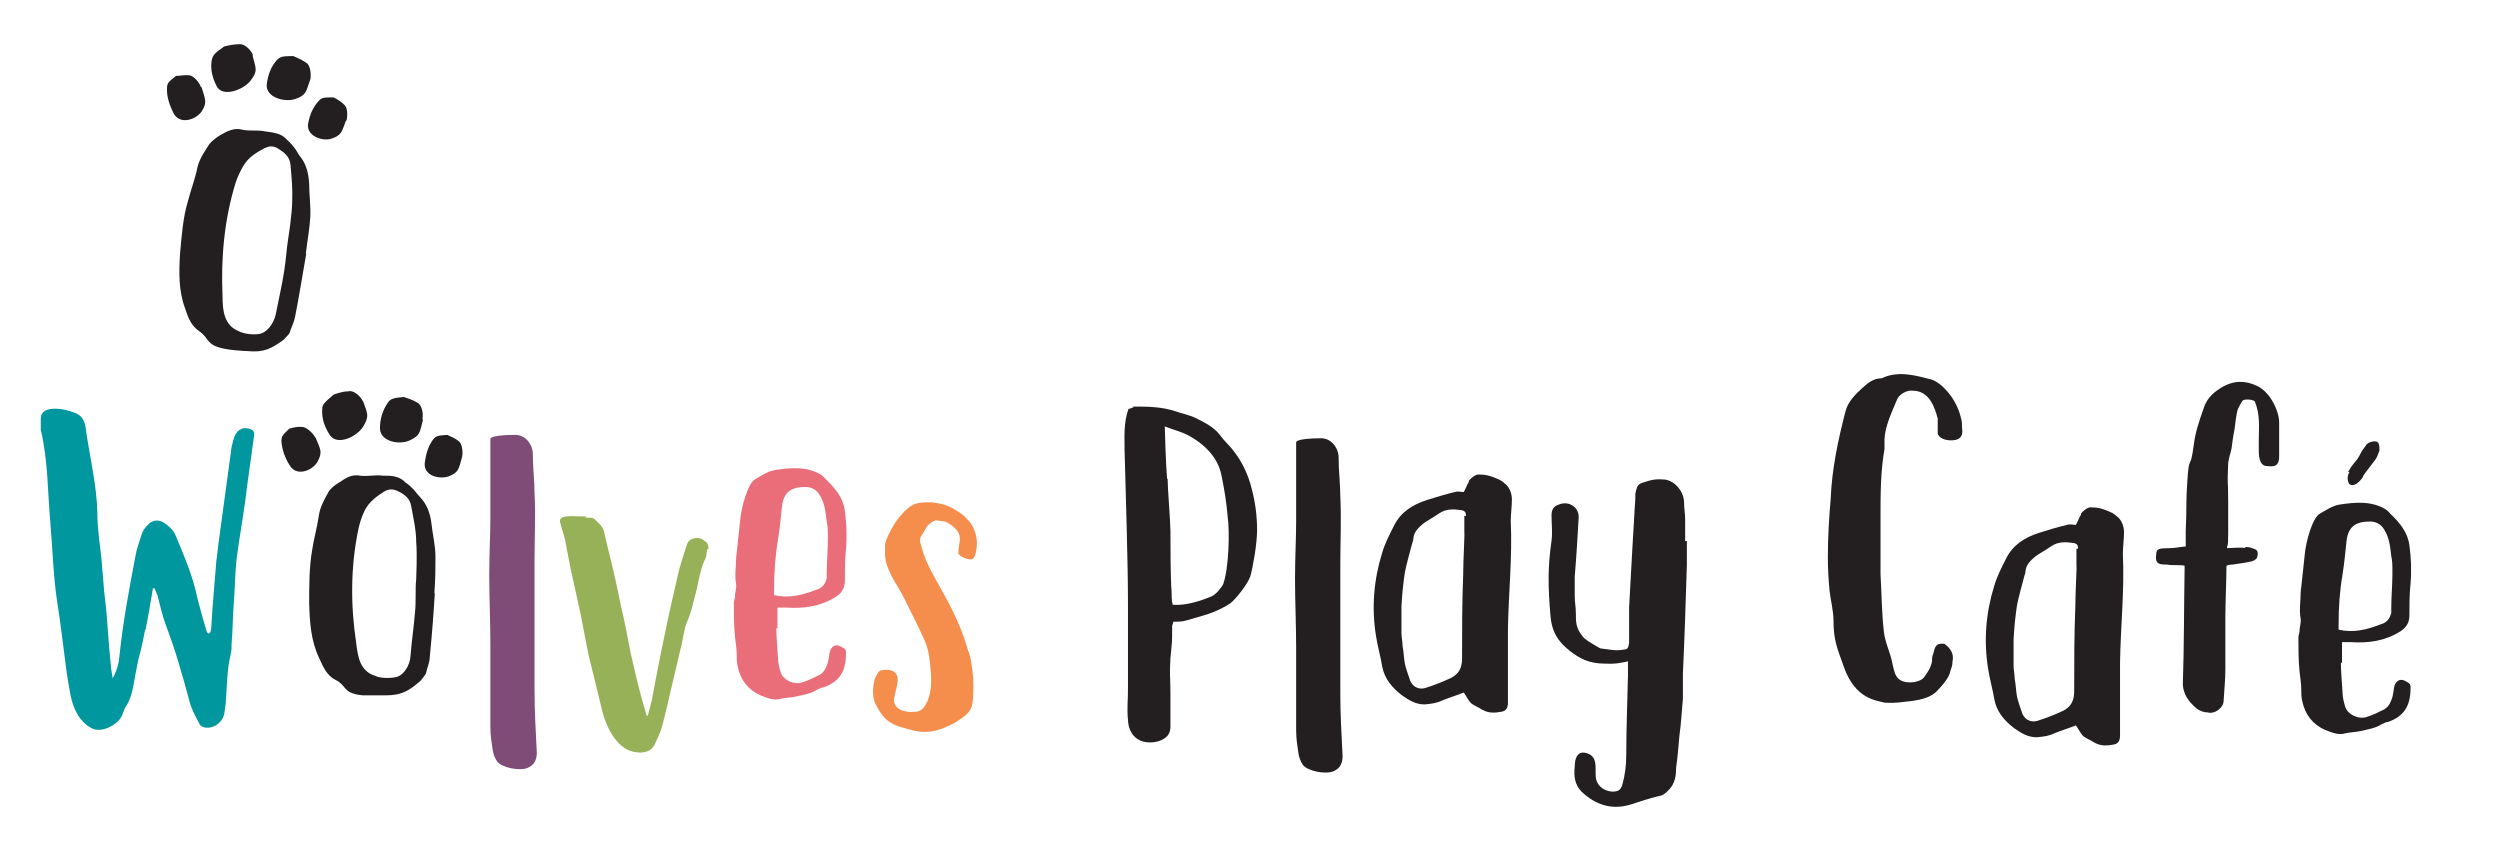 <?xml version="1.0" encoding="UTF-8"?>
<svg xmlns="http://www.w3.org/2000/svg" version="1.1" viewBox="0 0 441.5 150.7">
  <defs>
    <style>
      .cls-1 {
        fill: #231f20;
      }

      .cls-2 {
        fill: #f58e4d;
      }

      .cls-3 {
        fill: #96b157;
      }

      .cls-4 {
        fill: #00989e;
      }

      .cls-5 {
        fill: #7f4c78;
      }

      .cls-6 {
        fill: #ea6e7a;
      }
    </style>
  </defs>
  <!-- Generator: Adobe Illustrator 28.7.1, SVG Export Plug-In . SVG Version: 1.2.0 Build 142)  -->
  <g>
    <g id="Layer_1">
      <g>
        <path class="cls-4" d="M25.6,111.3c-.3,1.7-.7,3.5-1.2,5.3-.2,1-.4,2-.6,3.1-.3,1.8-.6,3.7-1.7,5.3-.2.3-.3.8-.5,1.2-.5,1.6-3.3,3.1-4.9,2.6-1-.3-1.9-1.1-2.6-2-.9-1.3-1.4-2.7-1.7-4.3-.3-1.7-.6-3.4-.8-5.1-.5-3.7-.9-7.4-1.5-11.1-.7-4.6-.8-9.2-1.2-13.9-.5-5.5-.4-11.1-1.7-16.5,0-.6,0-1.2,0-1.8-.2-2.6,3.8-2.1,6-1.2,1.1.4,1.7,1.2,1.9,2.5.7,5.1,2,10.2,2.1,15.3,0,2.6.4,5.2.7,7.8.2,2,.3,4,.5,6,.2,1.7.4,3.3.5,4.9.2,2.8.4,5.5.7,8.3,0,.6.2,1.2.3,2.1.8-1.5,1.1-2.8,1.2-4,.6-5.9,1.7-11.7,2.8-17.5.2-1.3.7-2.6,1.1-3.9.2-.7.6-1.2,1.1-1.7.8-.9,1.9-1,2.8-.4.7.4,1.6,1.2,2,2,1.3,3.1,2.6,6.1,3.5,9.4.6,2.6,1.3,5.2,2.1,7.8,0,.2.2.2.3.4.5-.2.4-.6.5-.9.2-4,.6-7.9.9-11.9.2-1.3.3-2.7.5-4,.7-5.4,1.5-10.8,2.2-16.2.2-.7.3-1.4.6-2,.3-.7.9-1.2,1.7-1.3.8,0,1.8.3,1.7,1.1-.4,2.9-.8,5.8-1.2,8.7-.5,4.4-1.3,8.7-1.9,13.1-.3,2.6-.3,5.2-.5,7.8-.2,2.5-.2,5-.4,7.4,0,.7,0,1.3-.2,2-.6,2.6-.6,5.2-.8,7.8,0,.8-.2,1.7-.3,2.6-.3,1.4-1.7,2.5-3.1,2.4-.6,0-1.2-.3-1.4-.9-.7-1.3-1.4-2.6-1.7-4-1.2-4.4-2.4-8.7-4-12.9-.7-1.8-1.1-3.7-1.6-5.6-.2-.4-.3-.7-.5-1.2-.2,0-.2,0-.3,0-.4,2.4-.8,4.9-1.3,7.3Z"/>
        <path class="cls-1" d="M76.8,104.6c-.2,3.4-.5,7.4-.9,11.4,0,1-.5,2-.7,3,0,0-.8,1.1-.9,1.2-2,1.7-3.2,2.6-6.2,2.6-.7,0-3.2,0-4,0-2.2-.2-2.7-.8-3.1-1.2-.5-.6-1-1.2-1.7-1.5-1.6-.8-2.2-2.3-2.9-3.8-1.5-3.1-1.7-6.4-1.8-9.7,0-3.1,0-6.3.5-9.3.3-2.1.9-4.1,1.2-6.2.2-1.6,1.1-3.1,1.7-4.2.3-.6,1.2-1.3,1.9-1.7,1.1-.7,2.1-1.5,3.7-1.2,1.3.2,2.6-.2,4,0,1.4,0,2.9,0,4,1.2.5.3,1,.8,1.4,1.2s.7.9,1.1,1.3c1.3,1.3,1.9,3,2.1,4.8.2,1.9.7,3.8.7,5.8,0,2,0,4-.2,6.6ZM73.5,95.7c0-2.1-.5-4.2-.9-6.4-.2-1.1-.9-1.8-2-2.4-1.3-.7-2.1-.6-3.2.2-1.4.9-2.6,2-3.2,3.5-.4.9-.7,1.9-.9,2.8-1.4,6.7-1.4,13.5-.4,20.1.3,2.6.7,5.1,3.5,5.9.3.2,1.8.5,3.4.2,1.4-.2,2.6-2,2.7-3.8.2-2.6.6-5.2.8-7.8.2-1.9,0-3.8.2-5.7,0,0,.2-4.4,0-6.6Z"/>
        <path class="cls-5" d="M91,76.8c2,0,3.2,2,3.1,3.6,0,2.2.3,4.5.3,6.7.2,4,0,7.9,0,11.9,0,1.2,0,2.3,0,3.4,0,6.5,0,13,0,19.4,0,3.7.2,7.3.4,11.1,0,1.2-.4,2.2-1.6,2.7-1.4.6-4.5,0-5.4-1.1-.4-.6-.7-1.3-.8-2.1-.2-1.3-.4-2.6-.4-4,0-4.9,0-9.7,0-14.6,0-4.1-.2-8.2-.2-12.2s.2-6.8.2-10.2c0-2.9,0-5.7,0-8.6v-5.2c-.2-.7,3.1-.8,4.3-.8Z"/>
        <path class="cls-3" d="M124.9,96.9c-.2.9,0,1.2-.5,2.1-.9,2.1-1.1,4.3-1.7,6.4-.4,1.5-.7,3-1.4,4.5-.5,1.2-.6,2.5-.9,3.8-.7,3-1.4,5.9-2.1,8.9-.4,1.7-.8,3.5-1.3,5.4-.3,1.2-.8,2.2-1.3,3.3-.5,1.1-1.2,1.5-2.5,1.6-2.4,0-3.8-1.2-5-3-1.1-1.7-1.7-3.5-2.1-5.4-.7-3-1.5-6-2.2-9-.5-2.4-.9-4.8-1.4-7.2-.6-2.7-1.2-5.4-1.8-8.2-.3-1.6-.6-3.1-.9-4.7-.2-1-.6-1.9-.8-2.9-.7-1.7,1.9-1.3,3.7-1.3s.4,0,.7.2c.5,0,1.2,0,1.5.2.7.7,1.6,1.3,1.8,2.4.5,2.3,1.1,4.5,1.6,6.7.7,2.9,1.2,5.8,1.9,8.7.6,2.7,1,5.5,1.7,8.2.6,2.7,1.3,5.4,2.1,8.1,0,.2.2.5.2.7h.2c.2-.9.5-1.8.7-2.7.7-3.7,1.4-7.5,2.2-11.2.7-3.6,1.6-7.3,2.4-10.9.4-1.8,1-3.5,1.6-5.4.3-1.2,2.1-1.6,3.1-.7.3.2.8.5.7,1.6Z"/>
        <path class="cls-6" d="M137.1,110.9c0,1.7.2,3.5.3,5.4,0,.7.2,1.5.4,2.2.4,1.7,2.6,2.5,3.9,2,1-.3,2-.8,3-1.3.9-.5,1.2-1.3,1.5-2.2.2-.7.2-1.5.4-2.1.4-1,1.2-1.2,2.1-.6.3.2.8.3.7,1.1,0,3.1-1.1,5-4,6-.3,0-.7.2-1.1.4-1.1.7-2.4.9-3.7,1.2-.9.2-1.8.2-2.7.4-1.3.4-2.5-.2-3.6-.6-2.2-1-3.5-2.7-4-5-.2-.7-.2-1.5-.2-2.3,0-1-.2-2-.3-3-.2-2.1-.2-4-.2-6.1,0-.3.2-.7.2-1.1,0-.7.3-1.5.2-2.1-.3-1.6,0-3.1,0-4.7.2-2.1.5-4.3.7-6.5.2-2.5,1.4-6.7,2.7-7.4,1.1-.6,2.2-1.4,3.5-1.6,2.7-.4,5.6-.7,8.2.9.2.2.5.4.7.7,1.7,1.6,3.1,3.3,3.4,5.6.3,2.2.4,4.5.2,6.8-.2,1.8-.2,3.8-.2,5.6,0,1.2-.5,2.1-1.6,2.8-2.7,1.7-5.6,2.1-8.7,1.9h-1.6c0,1.3,0,2.6,0,3.7ZM144.3,104.1c1-.3,1.5-1.1,1.7-2,0-.3,0-.6,0-.9,0-2,.2-4,.2-5.9s0-2.1-.2-3.2c-.2-1.6-.3-3.1-1.2-4.6-.6-1-1.4-1.5-2.6-1.5-2.6,0-3.8,1-4.1,3.4-.2,2-.4,4-.7,5.9-.5,2.9-.7,5.8-.7,8.7,0,.3,0,.7,0,1.1,2.6.6,5,0,7.3-.9Z"/>
        <path class="cls-2" d="M169.3,97.8c-.2-.5.3-2.2.2-2.8,0-1.7-2.5-2.9-2.6-2.9-.2,0-1.3-.2-1.7-.2-1.7.7-1.7,1.6-2.4,2.6-.6.7-.2,1.6,0,2.3.8,3,2.6,5.7,4.1,8.5,1.7,3.1,3.1,6.2,4,9.4.2.5.4,1,.5,1.6.5,2.6.7,5.4.3,8.1-.2,1.2-1.2,2-2.1,2.6-.6.4-1.2.8-1.9,1.1-2,1-4.1,1.5-6.4.9-1.5-.4-3-.7-4.2-1.5-1.2-.8-1.8-1.9-2.4-3-.7-1.2-.6-3.1-.3-4.2,0-.4.7-1.8,1.1-1.9,2-.4,2.8.3,3,1.2.2.7-.4,2.6-.6,3.7-.3,2,2,2.6,3.7,2.4,1.2,0,1.7-.9,2.1-1.7.8-1.7.8-3.5.7-5.2-.2-2-.3-4-1.2-5.9-1.1-2.4-2.3-4.8-3.5-7.2-1.2-2.4-2-3.1-3-5.7-.3-.8-.3-1-.4-1.9,0-.7,0-1.4,0-2.1.2-.7.7-2,1.8-3.7.8-1.2,2.4-3.1,3.8-3.4.9-.2,1.7-.2,2.6-.2,1.2.2,2.2.2,4,1.2,2.1,1.3,1.9,1.4,2.6,2.1s1.6,2.6,1.4,4.5c-.2,1.8-.5,2.6-1.7,2.2-.7-.2-1.4-.5-1.7-1.2Z"/>
        <g>
          <path class="cls-1" d="M200,71.8c2.6,0,5,0,7.5.8,1.1.4,2.6.7,3.6,1.2,1.6.8,3.3,1.6,4.4,3.1.3.4.7.9,1.1,1.3,2.3,2.3,3.8,5.3,4.5,8.3.6,2.3.9,4.7.9,7.1s-.7,6.4-1.2,8.2c-.4,1.2-2.5,4-3.6,4.8-2.9,1.8-4.5,2-7.8,3-.6.2-1.6.2-2.2.2,0,.2-.2.6-.2.8,0,3.3,0,2.4-.3,5.6-.2,3.5,0,2.8,0,6.4s0,3.8,0,5.7c0,1.4-.7,2.1-2.1,2.6-3,.8-5.3-.7-5.4-3.8-.2-1.8,0-3.5,0-5.3,0-7.8,0-7.3,0-15,0-7.8-.4-19.6-.6-27.3,0-2.4-.2-4.8.7-7.3.3,0,.6-.2.9-.3ZM206.2,84.6c0,1.5.5,7.6.5,9.2,0,2.1,0,8.5.2,10.6,0,.8,0,1.7.2,2.4,2.3.2,5-.7,6.9-1.5.7-.3,1.7-1.5,2-2.1,1-2.7,1.2-9.2.8-12-.2-2.5-.6-4.9-1.1-7.3-.6-3-2.8-5.4-6-7.1-1.2-.6-2.5-.9-4-1.5,0,.7.2,6.8.4,9.2Z"/>
          <path class="cls-1" d="M233.3,77.4c2,0,3.2,2,3.1,3.6,0,2.2.3,4.5.3,6.7.2,4,0,7.9,0,11.9,0,1.2,0,2.3,0,3.4,0,6.5,0,13,0,19.4,0,3.7.2,7.3.4,11.1,0,1.2-.4,2.2-1.6,2.7-1.4.6-4.5,0-5.4-1.1-.4-.6-.7-1.3-.8-2.1-.2-1.3-.4-2.6-.4-4,0-4.9,0-9.7,0-14.6,0-4.1-.2-8.2-.2-12.2s.2-6.8.2-10.2c0-2.9,0-5.7,0-8.6v-5.2c-.2-.7,3.1-.8,4.3-.8Z"/>
          <path class="cls-1" d="M259.4,84.9c.3-.4,1.2-1.2,1.8-1.1,1.2,0,1.9.2,3.1.7,1,.4,1.2.7,1.7,1.1.7.7,1,1.7,1,2.6,0,1.3-.2,2.6-.2,3.8.3,6.4-.4,12.9-.5,19.2,0,3.4,0,6.7,0,10s0,1.9,0,2.9-.4,1.5-1.2,1.6c-1.1.2-2.2.3-3.4-.4-.6-.4-1.4-.7-1.9-1.1-.5-.5-.8-1.2-1.3-1.9-1.2.5-2.6.9-3.8,1.4-1,.5-2,.6-3.1.7-1.6,0-2.7-.7-4-1.6-1.7-1.3-3.1-2.9-3.5-5.1-.3-1.8-.8-3.5-1.1-5.4-.8-5-.4-9.9,1.1-14.7.5-1.7,1.3-3.2,2.1-4.8,1.2-2.4,3.3-3.7,5.8-4.5,1.6-.5,3.2-1,4.9-1.4.6-.2,1.2,0,1.6,0,.5-.9.5-1.2.9-1.8ZM258.9,91.1c0-.6-.2-.9-.8-1-1.4-.2-2.7-.3-4,.6-1,.7-2,1.2-2.8,1.8-.8.7-1.6,1.4-1.7,2.6,0,.4-.2.7-.3,1.2-.4,1.6-.9,3.2-1.2,4.8-.3,2-.5,4-.6,6,0,1.6,0,3.1,0,4.7,0,.7.2,1.6.2,2.3.2,1,.2,2,.4,3.1.2.9.5,1.7.8,2.6.3,1.3,1.5,2.1,2.8,1.7,1.6-.5,3.1-1.1,4.6-1.8,1.3-.7,1.9-1.7,1.9-3.4,0-5,0-9.9.2-14.9,0-2.5.3-7.4.2-7.4v-2.9Z"/>
          <path class="cls-1" d="M297.9,95.5c0,1.5,0,2.9,0,4.3-.2,6.4-.4,12.8-.7,19.2,0,1.5,0,3,0,4.4-.2,2.1-.3,4.3-.6,6.4-.2,1.9-.3,3.8-.6,5.8,0,1.4-.2,2.9-1.4,4-.5.5-.9.9-1.7,1-1.7.4-3.4,1-5,1.5-3.3,1-6.2,0-8.6-2.3-1.2-1.2-1.4-2.8-1.2-4.4,0-1.2.3-2.9,2.1-2.4,2,.6,1.5,2.6,1.6,3.9,0,1.7,1.3,2.8,2.9,2.9,1,0,1.5-.2,1.8-1.2.5-1.8.7-3.5.7-5.4,0-4.6.2-9.2.3-13.9,0-.8,0-1.6,0-2.5-1.4.3-2.4.5-4,.4-2.9,0-4.5-.9-6.2-2.2-2.2-1.7-3.3-3.5-3.5-6.4-.4-4.8-.5-8.3.2-13.1.2-1.5,0-3,0-4.5,0-.9.3-1.6,1.3-1.9,1.7-.7,3.5.4,3.5,2.2-.2,3.5-.4,7-.7,10.5v3.4c0,1.5.2,1.7.2,3.2s0,2.5,1.2,4c.5.6,1.2,1,3.1,2.1,1.7.2,2.7.5,4.3.2.6,0,.7-.5.8-1.2,0-2.1,0-4.1,0-6.2.2-3.6.4-7.3.6-10.9.2-2.8.3-5.6.5-8.3,0-.3,0-.6,0-.9.4-1.8.4-1.7,2.4-2.3,1-.3,1.8-.3,2.9-.2,1.7.3,3.2,2,3.3,3.9,0,1.1.2,2.1.2,3.2,0,1.3,0,2.6,0,3.8Z"/>
        </g>
        <g>
          <path class="cls-1" d="M344.8,117c0,.7-.2.8-.5,2-.5,1.4-2.5,3.3-2.5,3.3-1,.8-2.1,1.2-4.2,1.5-2,.2-2.7.4-4.7.3-1.5-.4-5.3-.6-7.3-6.4-1.1-3.1-1.8-4.6-1.8-8,0-1.8-.5-3.6-.7-5.4-.2-2-.3-4-.3-5.9,0-3.5.2-6.8.5-10.3.2-5.2,1.3-10.4,2.6-15.4.4-1.7,1.7-3,2.9-4.1,1-.9,2-1.8,3.5-1.8,3-1.4,5.9-.5,8.7.2,1.8.5,4.5,3.3,5.3,6.8.2.6.2,1.3.2,1.8.2,1.2-.2,1.9-1.2,2.1-1,.2-2.7,0-3.1-1.1,0,0,0-2.6,0-2.7-.5-1.8-1.4-4.9-4.4-4.9-1-.2-2.5.7-2.8,1.6-.9,2.2-2.1,4.6-2.2,7,0,.5,0,1.1,0,1.7-.7,4-.7,8-.7,12.1s0,6.7,0,10c.2,3.4.2,6.8.6,10.2.2,1.9,1.2,3.8,1.5,5.6.2.7.3,1.6.7,2.2.8,1.6,4.1,1.3,4.9.2.6-.8,1.3-1.9,1.4-2.9,0-.4,0-.8.2-1.2.3-1.2.4-2,2-1.8,1.2.9,1.7,1.9,1.4,3.2Z"/>
          <path class="cls-1" d="M367.5,90.7c.3-.4,1.2-1.2,1.8-1.1,1.2,0,1.9.2,3.1.7,1,.4,1.2.7,1.7,1.1.7.7,1,1.7,1,2.6,0,1.3-.2,2.6-.2,3.8.3,6.4-.4,12.9-.5,19.2,0,3.4,0,6.7,0,10s0,1.9,0,2.9-.4,1.5-1.2,1.6c-1.1.2-2.2.3-3.4-.4-.6-.4-1.4-.7-1.9-1.1-.5-.5-.8-1.2-1.3-1.9-1.2.5-2.6.9-3.8,1.4-1,.5-2,.6-3.1.7-1.6,0-2.7-.7-4-1.6-1.7-1.3-3.1-2.9-3.5-5.1-.3-1.8-.8-3.5-1.1-5.4-.8-5-.4-9.9,1.1-14.7.5-1.7,1.3-3.2,2.1-4.8,1.2-2.4,3.3-3.7,5.8-4.5,1.6-.5,3.2-1,4.9-1.4.6-.2,1.2,0,1.6,0,.5-.9.5-1.2.9-1.8ZM367,96.9c0-.6-.2-.9-.8-1-1.4-.2-2.7-.3-4,.6-1,.7-2,1.2-2.8,1.8-.8.7-1.6,1.4-1.7,2.6,0,.4-.2.7-.3,1.2-.4,1.6-.9,3.2-1.2,4.8-.3,2-.5,4-.6,6,0,1.6,0,3.1,0,4.7,0,.7.2,1.6.2,2.3.2,1,.2,2,.4,3.1.2.9.5,1.7.8,2.6.3,1.3,1.5,2.1,2.8,1.7,1.6-.5,3.1-1.1,4.6-1.8,1.3-.7,1.9-1.7,1.9-3.4,0-5,0-9.9.2-14.9,0-2.5.3-7.4.2-7.4v-2.9Z"/>
          <path class="cls-1" d="M396.4,96.6c.4,0,.9,0,1.3.2.6.2,1.1.3,1,1.1,0,.7-.3.9-.9,1.2-.7.2-2.8.5-3.5.6-.3,0-.6,0-1.1.2,0,1.6-.2,7.3-.2,8.9v9.4c0,1.8-.2,3.7-.3,5.5,0,1.3-1.6,2.5-2.9,2.1-.7,0-1.4-.3-1.9-.7-1.4-1.2-2.5-2.6-2.4-4.7.2-5.4.2-14.5.3-19.8,0-.2,0-.5,0-.7-.9-.2-2.1,0-3.1-.2-1.3,0-2.2,0-1.9-1.9,0-1.2,1.3-.9,2.4-1,.9,0,1.7-.2,2.8-.3,0-.7,0-1.9,0-2.6.2-4.3,0-5,.3-9.2.3-4.6.5-1.4,1.1-6,.3-2.4.9-4.1,1.7-6.4.5-1.7,1.5-2.8,3.1-3.8,2.3-1.4,4.3-1.3,6.3-.4,2.6,1.2,4,4.7,4,6.5,0,2,0,4,0,6s-1.2,1.8-2.2,1.7c-1.1,0-1.4-1.4-1.4-2.6s0-1.1,0-1.7c0-2.5.3-4.7-.7-7.1-.2-.3-1.5-.5-2.1-.2-.2.2-.9,1.4-1,1.9-.4,1.8-.3,2.6-.7,4.4-.2,1.1-.2,2-.5,3-.2.6-.3,1.2-.4,1.7-.2,5,0,2.1,0,7.1,0,3.1,0,2.5,0,5.4s-.2,1.8-.2,2.6c1,0,2.3-.2,3.3,0Z"/>
          <path class="cls-1" d="M413.4,117c0,1.7.2,3.5.3,5.4,0,.7.2,1.5.4,2.2.4,1.7,2.6,2.5,3.9,2,1-.3,2-.8,3-1.3.9-.5,1.2-1.3,1.5-2.2.2-.7.2-1.5.4-2.1.4-1,1.2-1.2,2.1-.6.3.2.8.3.7,1.1,0,3.1-1.1,5-4,6-.3,0-.7.2-1.1.4-1.1.7-2.4.9-3.7,1.2-.9.2-1.8.2-2.7.4-1.3.4-2.5-.2-3.6-.6-2.2-1-3.5-2.7-4-5-.2-.7-.2-1.5-.2-2.3,0-1-.2-2-.3-3-.2-2.1-.2-4-.2-6.1,0-.3.2-.7.2-1.1,0-.7.3-1.5.2-2.1-.3-1.6,0-3.1,0-4.7.2-2.1.5-4.3.7-6.5.2-2.5,1.4-6.7,2.7-7.4,1.1-.6,2.2-1.4,3.5-1.6,2.7-.4,5.6-.7,8.2.9.2.2.5.4.7.7,1.7,1.6,3.1,3.3,3.4,5.6.3,2.2.4,4.5.2,6.8-.2,1.8-.2,3.8-.2,5.6,0,1.2-.5,2.1-1.6,2.8-2.7,1.7-5.6,2.1-8.7,1.9h-1.6c0,1.3,0,2.6,0,3.7ZM420.6,110.2c1-.3,1.5-1.1,1.7-2,0-.3,0-.6,0-.9,0-2,.2-4,.2-5.9s0-2.1-.2-3.2c-.2-1.6-.3-3.1-1.2-4.6-.6-1-1.4-1.5-2.6-1.5-2.6,0-3.8,1-4.1,3.4-.2,2-.4,4-.7,5.9-.5,2.9-.7,5.8-.7,8.7,0,.3,0,.7,0,1.1,2.6.6,5,0,7.3-.9ZM414.7,83.3c0-.2.2-.2.2-.3.5-1,1.2-1.5,1.7-2.4.6-1.1.3-.7,1.2-1.9.2-.6,1.7-1,2.1-.6s.3,1.3.3,1.5c-.6,1.7-.7,1.5-1.8,3-.8,1.1-1,1.2-1.2,1.8-.5.6-1.4,1.7-2.3,1.1-.3-.4-.5-1.3,0-2.1Z"/>
        </g>
        <path class="cls-1" d="M55.7,77.2c.9,2.2,1.3,2.6.4,4.3-.8,1.5-3.5,2.7-4.8.9-1-1.5-1.5-3-1.6-4.5,0-.8.2-1.1,1.4-2.2.7-.2,1.5-.4,2.3-.3.7,0,1.9,1.1,2.3,1.9Z"/>
        <path class="cls-1" d="M81.6,80.7c-.6,2.2-.6,2.7-2.3,3.4-1.6.6-4.4,0-4.3-2.2.2-1.7.6-3.1,1.5-4.3.5-.6.8-.7,2.5-.8.6.3,1.4.6,2,1.1.6.4.8,1.9.6,2.8Z"/>
        <path class="cls-1" d="M74.7,74.1c-.6,2.4-.5,2.8-2.4,3.7-1.8.8-5.1.2-5.2-2.1,0-1.8.5-3.3,1.4-4.6.5-.7.9-.8,2.8-1,.8.3,1.6.5,2.4,1,.8.4,1.1,1.9.9,2.9Z"/>
        <path class="cls-1" d="M64.1,70.8c.8,2.3,1.2,2.6,0,4.6-1.2,1.8-4.5,3.3-5.8,1.5-1-1.5-1.5-3-1.4-4.6,0-.9.4-1.2,2-2.6.8-.3,1.8-.6,2.7-.6.9-.2,2.1.9,2.5,1.8Z"/>
        <path class="cls-1" d="M54.1,44.7c-.6,3.3-1.2,7.3-2,11.3-.2,1-.7,1.9-1,2.9,0,0-.9,1-1,1.1-2.1,1.5-3.4,2.3-6.4,2-.7,0-3.2-.2-4-.4-2.2-.4-2.6-1.1-3-1.5-.4-.6-.9-1.2-1.5-1.6-1.5-1-2-2.5-2.5-4-1.2-3.2-1.1-6.5-.9-9.8.3-3.1.5-6.3,1.4-9.2.5-2,1.3-4,1.7-6.1.4-1.5,1.4-2.9,2.1-4,.4-.5,1.3-1.2,2-1.6,1.1-.6,2.3-1.3,3.8-.9,1.3.3,2.6,0,4,.3,1.4.2,2.9.3,3.9,1.5.5.4.9.9,1.3,1.4s.6,1,.9,1.4c1.2,1.4,1.6,3.1,1.7,5,0,1.9.3,3.8.2,5.8-.1,2-.5,4-.8,6.6ZM51.6,35.5c.1-2.1-.1-4.2-.3-6.4-.1-1.1-.7-1.9-1.8-2.6-1.2-.9-2-.8-3.2-.1-1.5.8-2.7,1.7-3.5,3.2-.5.9-.9,1.8-1.2,2.7-2,6.5-2.6,13.3-2.3,20,0,2.6.3,5.2,2.9,6.2.3.2,1.8.7,3.4.5,1.4-.1,2.7-1.7,3.1-3.5.5-2.6,1.1-5.1,1.5-7.7.3-1.9.4-3.8.7-5.7,0,0,.7-4.3.7-6.6Z"/>
        <path class="cls-1" d="M35.6,15.4c.7,2.3,1,2.7,0,4.3-1,1.4-3.7,2.4-4.9.4-.8-1.6-1.3-3.1-1.2-4.6,0-.8.3-1.1,1.6-2.1.7,0,1.5-.2,2.3-.1.7,0,1.8,1.2,2.1,2.1Z"/>
        <path class="cls-1" d="M61.1,21.3c-.8,2.1-.8,2.6-2.6,3.2-1.6.5-4.4-.5-4.1-2.6.3-1.7.9-3,1.9-4.1.6-.6.9-.6,2.6-.6.6.3,1.3.7,1.9,1.3.6.5.6,1.9.4,2.8Z"/>
        <path class="cls-1" d="M54.8,14c-.8,2.3-.7,2.8-2.7,3.5-1.9.6-5.1-.3-5-2.5.2-1.8.8-3.3,1.8-4.4.6-.6,1-.7,2.9-.7.7.3,1.6.7,2.3,1.2.7.4.9,2,.7,3Z"/>
        <path class="cls-1" d="M44.6,9.8c.6,2.4,1,2.7-.4,4.5-1.3,1.6-4.8,2.9-5.9,1-.8-1.6-1.2-3.1-.9-4.7.2-.9.5-1.2,2.2-2.4.8-.2,1.8-.4,2.8-.4.9,0,2,1.1,2.3,2Z"/>
      </g>
    </g>
  </g>
</svg>